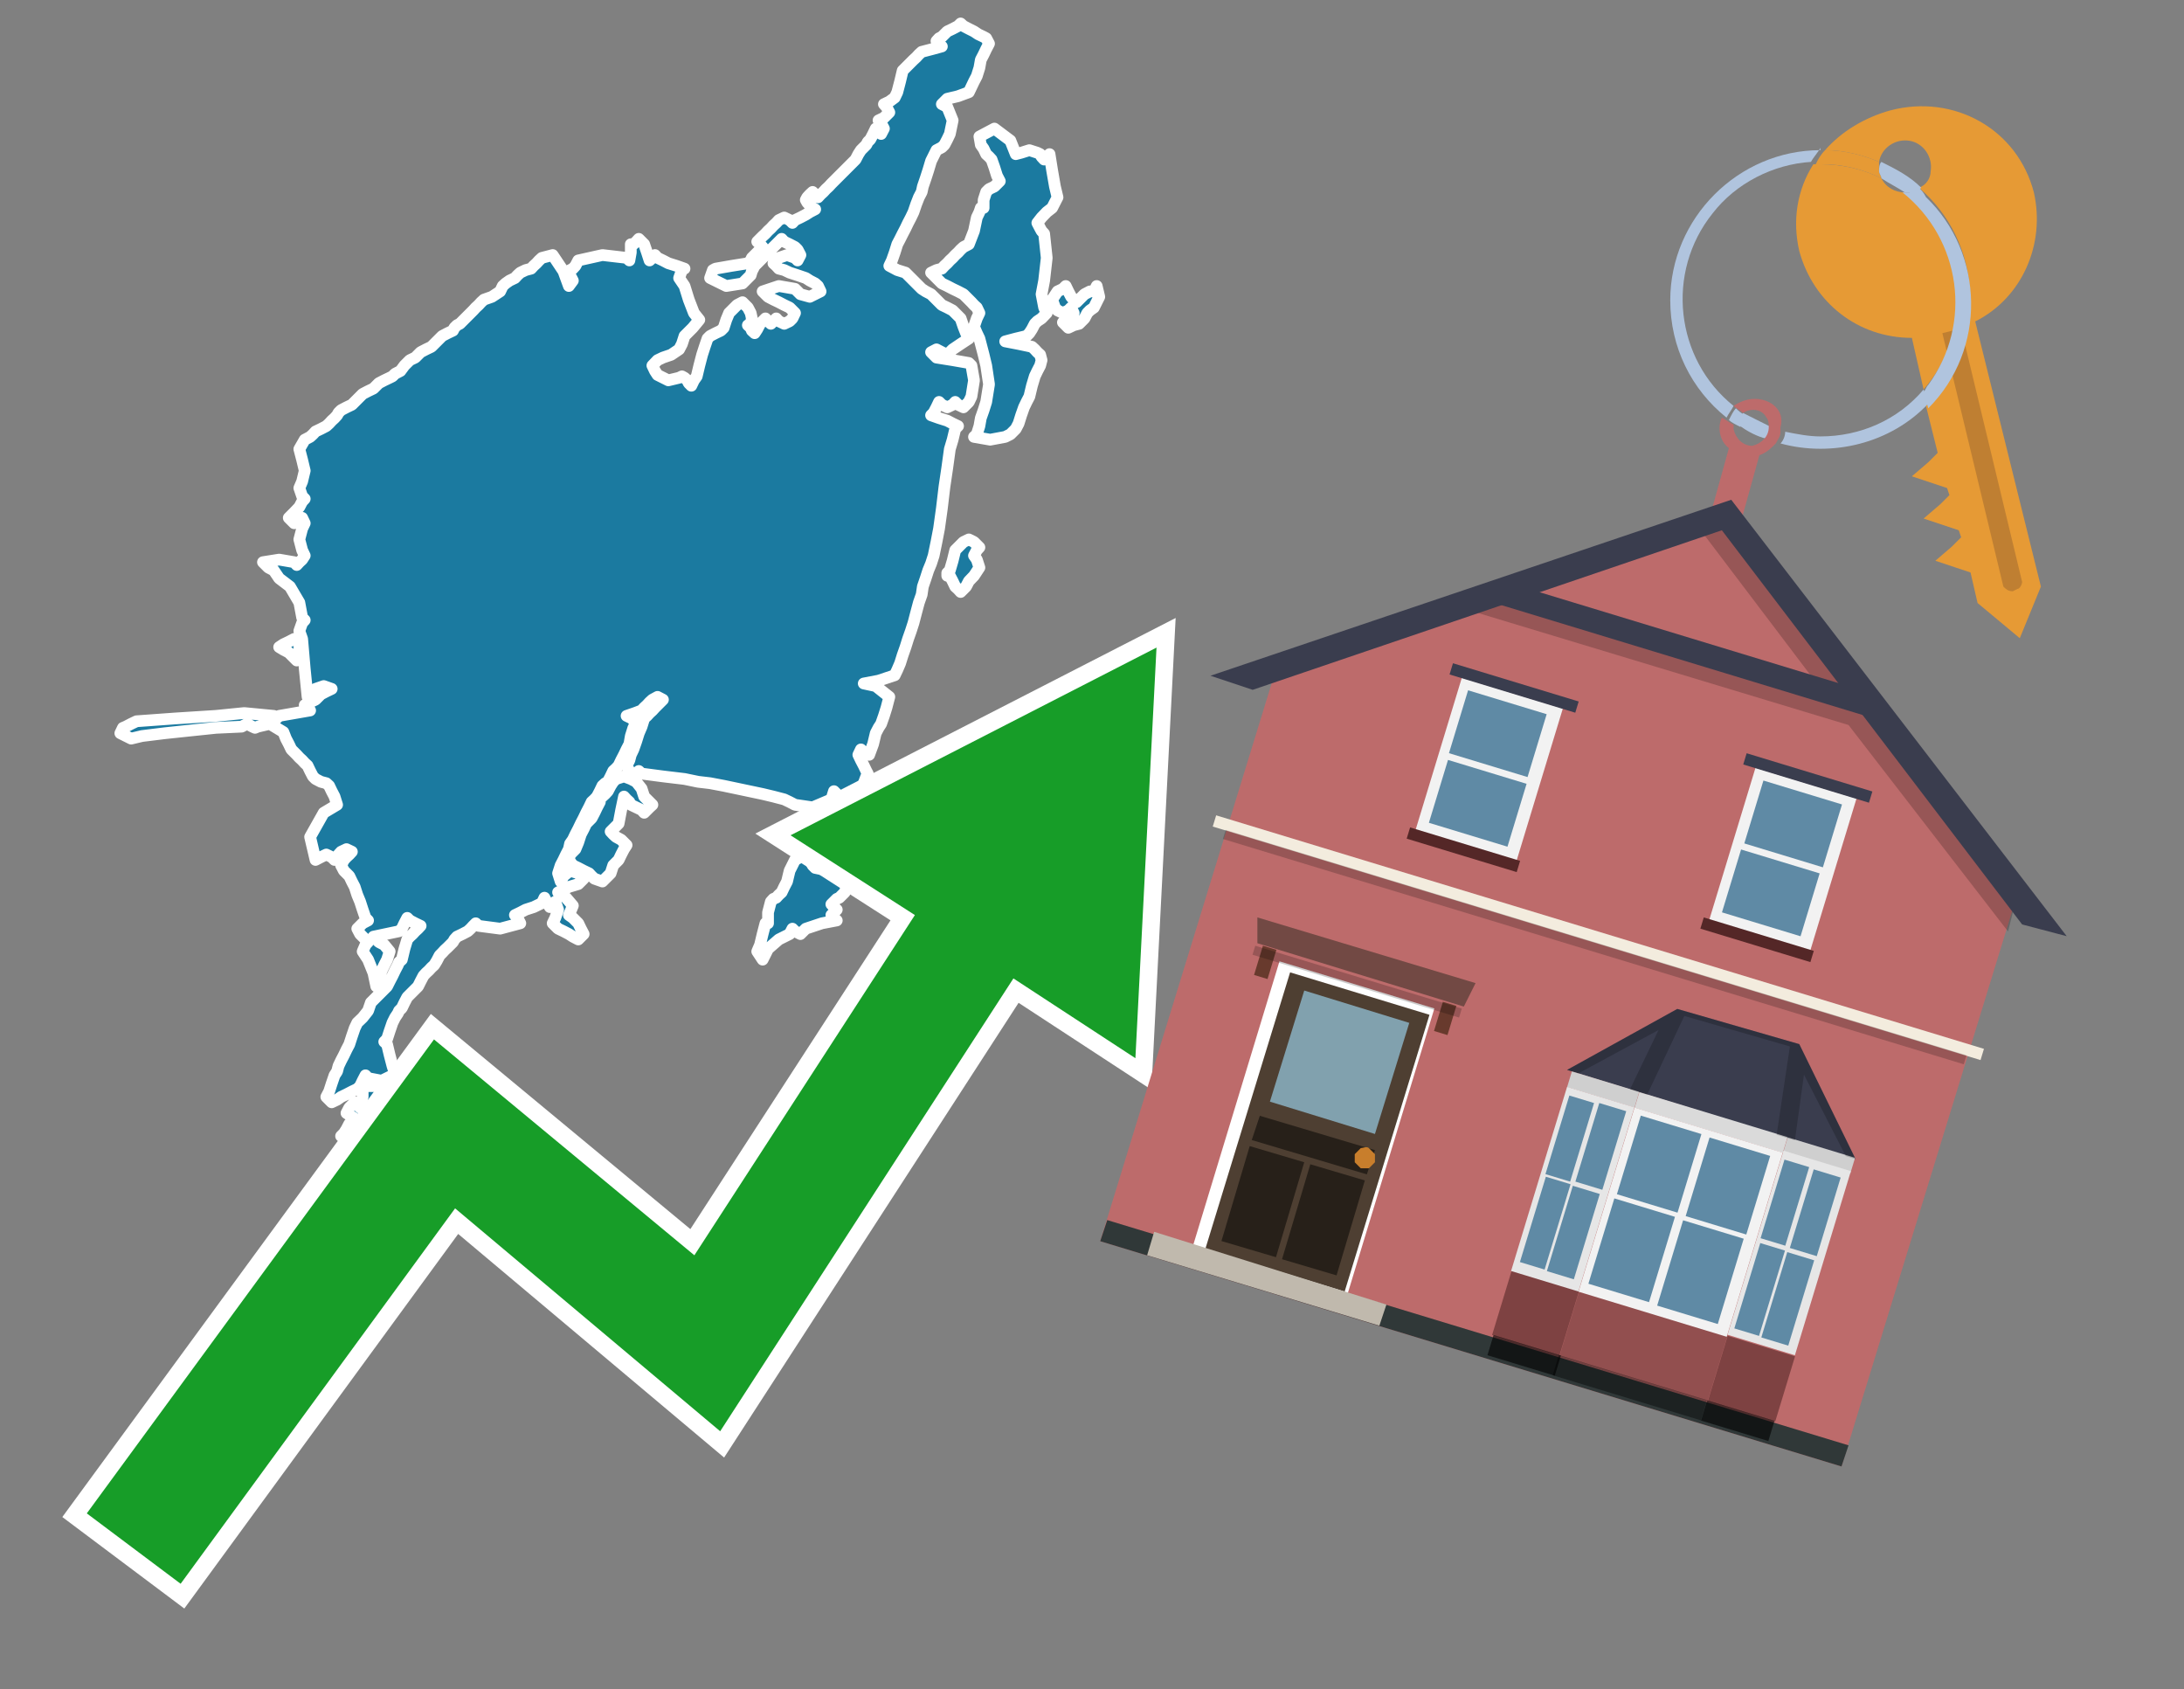 <?xml version="1.0" encoding="utf-8"?>
<!-- Generator: Adobe Illustrator 26.0.3, SVG Export Plug-In . SVG Version: 6.00 Build 0)  -->
<svg version="1.1" id="Text" xmlns="http://www.w3.org/2000/svg" xmlns:xlink="http://www.w3.org/1999/xlink" x="0px" y="0px"
	 width="93.1px" height="72px" viewBox="0 0 93.1 72" style="enable-background:new 0 0 93.1 72;" xml:space="preserve">
<rect x="0" y="0" width="93.1" height="72" fill="#808080" stroke="none"/>
<style type="text/css">
	.st0{fill:#1B7AA0;stroke:#FFFFFF;stroke-width:0.5;stroke-linejoin:round;}
	.st1{fill:none;stroke:#FFFFFF;stroke-width:1.5;stroke-miterlimit:10;}
	.st2{fill:#179D28;}
	.st3{fill:#E69A35;}
	.st4{fill:#B0C4DE;}
	.st5{fill:#BD6B6B;}
	.st6{fill:#BF7F32;}
	.st7{fill-rule:evenodd;clip-rule:evenodd;fill:#BD6B6B;}
	.st8{fill-rule:evenodd;clip-rule:evenodd;fill:#303838;}
	.st9{fill-rule:evenodd;clip-rule:evenodd;fill:#F3ECDE;}
	.st10{opacity:0.2;fill-rule:evenodd;clip-rule:evenodd;}
	.st11{fill-rule:evenodd;clip-rule:evenodd;fill:#3A3D4E;}
	.st12{fill:#724944;}
	.st13{fill-rule:evenodd;clip-rule:evenodd;fill:#FFFFFF;}
	.st14{fill:#4E3F32;}
	.st15{fill:#81A1AE;}
	.st16{fill:#272019;}
	.st17{fill:#C87E2C;}
	.st18{fill-rule:evenodd;clip-rule:evenodd;fill:#C0B9AD;}
	.st19{fill:#683A2D;}
	.st20{opacity:0.2;}
	.st21{opacity:0.6;fill-rule:evenodd;clip-rule:evenodd;fill:#542727;}
	.st22{opacity:0.4;fill-rule:evenodd;clip-rule:evenodd;fill:#542727;}
	.st23{opacity:0.6;fill-rule:evenodd;clip-rule:evenodd;}
	.st24{opacity:0.4;fill-rule:evenodd;clip-rule:evenodd;}
	.st25{fill-rule:evenodd;clip-rule:evenodd;fill:#CFCFCF;}
	.st26{fill-rule:evenodd;clip-rule:evenodd;fill:#DADADA;}
	.st27{fill-rule:evenodd;clip-rule:evenodd;fill:#E6E6E6;}
	.st28{fill-rule:evenodd;clip-rule:evenodd;fill:#F2F2F2;}
	.st29{fill-rule:evenodd;clip-rule:evenodd;fill:#5F8AA5;}
	.st30{opacity:0.2;clip-path:url(#SVGID_00000075153797737028568380000000229847302129778351_);}
	.st31{fill-rule:evenodd;clip-rule:evenodd;fill:#542727;}
</style>
<path class="st0" d="M38.14,43.19L38.6,43.08L38.83,42.96L39.06,43.25L39.17,43.59L39.29,43.71L39.34,43.82L39.46,43.94L39.57,44.05L39.69,44.17L39.92,44.28L40.15,44.97L40.03,45.66L39.92,46.29L39.8,46.98L39.69,47.21L39.23,47.44L38.83,47.33L38.25,47.21L37.68,47.1L37.16,46.98L36.59,47.21L36.47,47.44L36.36,47.67L36.13,47.9L35.9,47.79L35.67,47.67L35.44,47.21L35.55,46.75L35.67,46.06L35.78,45.43L35.9,44.86L36.01,44.28L36.13,43.94L36.24,43.59L36.36,43.48L36.47,43.37L36.59,43.25L37.05,43.19L37.45,43.08L37.56,42.96L37.68,43.08L37.68,43.19ZM32.74,38.89L32.86,38.43L32.97,38.31L33.09,38.26L33.2,38.14L33.32,38.03L33.43,37.8L33.55,37.57L33.66,37.11L33.89,36.65L34.12,36.53L34.0,36.42L33.89,35.9L34.0,35.33L34.12,35.1L34.41,34.87L34.75,34.98L35.1,35.1L35.44,35.21L35.55,35.33L35.67,35.21L35.9,35.1L36.13,35.21L36.01,35.33L35.9,35.44L36.47,35.56L36.99,35.67L37.56,35.79L38.14,35.9L38.25,35.96L38.37,36.3L38.25,36.65L38.14,36.76L37.56,36.88L36.99,36.76L36.47,36.65L35.9,36.53L35.21,36.42L34.52,36.65L34.64,36.88L34.75,36.99L35.33,37.11L35.9,37.22L36.01,37.34L36.13,37.68L36.01,38.03L35.9,38.14L35.78,38.26L35.67,38.31L35.55,38.43L35.44,38.54L35.55,38.66L35.67,38.77L35.55,38.89L35.44,39.0L35.55,39.12L35.67,39.23L35.04,39.35L34.35,39.58L34.12,39.81L33.89,39.69L33.78,39.58L33.66,39.81L33.2,40.04L32.74,40.44L32.51,40.9L32.28,40.55L32.4,40.27L32.51,39.81L32.63,39.35L32.74,39.35ZM40.38,24.42L40.49,24.31L40.61,23.9L40.72,23.45L40.84,23.33L40.95,23.22L41.07,23.1L41.3,22.99L41.52,23.1L41.64,23.22L41.75,23.33L41.64,23.45L41.52,23.68L41.64,23.85L41.75,24.19L41.52,24.54L41.3,24.77L41.18,25.0L41.07,25.11L40.95,25.23L40.84,25.11L40.72,25.0L40.61,24.77L40.49,24.54L40.38,24.54ZM41.93,8.52L42.04,8.18L42.16,8.06L42.39,7.95L42.62,7.72L42.5,7.49L42.39,7.14L42.27,6.8L42.16,6.68L42.04,6.57L41.93,6.34L41.81,6.17L41.75,5.82L42.39,5.48L43.07,5.99L43.3,6.57L43.53,6.51L43.88,6.4L44.22,6.51L44.34,6.57L44.4,6.68L44.51,6.8L44.62,6.68L44.74,6.57L44.85,7.26L44.97,7.95L45.08,8.41L44.85,8.86L44.62,9.04L44.4,9.27L44.22,9.5L44.34,9.73L44.4,9.84L44.51,9.96L44.62,10.99L44.51,11.96L44.4,12.54L44.51,13.11L44.62,13.34L44.4,13.57L44.22,13.69L44.11,13.8L43.99,14.03L43.88,14.2L43.76,14.32L43.3,14.43L42.85,14.55L43.42,14.66L43.99,14.78L44.11,14.89L44.22,15.01L44.34,15.12L44.4,15.35L44.34,15.58L44.22,15.81L44.11,16.04L43.99,16.44L43.88,16.9L43.76,17.13L43.65,17.36L43.53,17.7L43.42,18.05L43.3,18.28L43.07,18.51L42.85,18.62L42.21,18.74L41.52,18.62L41.64,18.51L41.75,18.16L41.81,17.82L41.93,17.48L42.04,17.13L42.16,16.38L42.04,15.58L41.93,15.12L41.81,14.66L41.75,14.43L41.64,14.2L41.52,13.92L41.64,13.57L41.75,13.34L41.64,13.11L41.52,13.0L41.41,12.88L41.3,12.77L41.18,12.65L41.07,12.54L40.84,12.42L40.61,12.31L40.38,12.19L40.15,12.08L40.03,11.96L39.92,11.85L39.8,11.73L39.69,11.62L39.92,11.51L40.15,11.45L40.26,11.33L40.38,11.22L40.49,11.1L40.61,10.99L40.72,10.87L40.84,10.76L40.95,10.64L41.07,10.53L41.3,10.41L41.52,9.84L41.64,9.27L41.75,9.04L41.81,8.86L41.93,8.86ZM46.69,12.31L46.75,12.19L46.86,12.65L46.63,13.11L46.46,13.23L46.35,13.34L46.23,13.57L46.0,13.8L45.77,13.86L45.54,13.97L45.31,13.74L45.54,13.57L45.77,13.34L45.66,13.11L45.54,13.23L45.31,13.34L45.08,13.23L44.97,13.11L44.85,12.77L45.08,12.42L45.31,12.31L45.43,12.19L45.54,12.42L45.66,12.65L45.77,12.77L45.89,12.88L46.0,12.77L46.12,12.65L46.23,12.54L46.46,12.42L46.69,12.42ZM16.84,50.37L16.5,50.6L16.15,50.48L15.69,50.37L15.23,50.66L15.12,51.0L15.0,50.77L14.89,50.6L14.77,50.48L14.66,50.37L14.54,50.14L14.89,49.91L15.23,50.02L15.35,50.14L15.46,50.02L16.27,49.91L17.01,50.02L16.96,50.14L16.84,50.14ZM16.27,46.29L17.01,47.1L17.13,47.9L17.24,48.36L17.36,48.76L17.47,49.11L17.24,49.45L17.01,49.22L16.44,48.99L15.92,49.34L15.58,49.68L15.23,49.34L15.35,48.99L15.46,48.76L15.0,48.53L14.54,48.42L14.66,48.3L14.77,48.13L14.89,47.9L15.0,48.01L15.23,48.13L15.46,47.9L15.12,47.67L14.77,47.44L14.89,47.21L15.0,47.1L15.12,46.98L15.23,47.1L15.35,47.21L15.46,46.75L15.46,46.29ZM12.76,27.69L12.65,28.15L12.54,28.04L12.42,27.92L12.31,27.81L12.08,27.69L11.9,27.58L12.08,27.46L12.31,27.35L12.54,27.23L12.76,27.23ZM25.68,33.95L25.8,33.84L25.91,33.72L26.03,33.49L26.14,33.32L26.26,33.2L26.6,33.09L26.89,33.2L27.12,33.32L27.35,33.61L27.46,33.95L27.58,34.07L27.69,34.18L27.81,34.3L27.69,34.41L27.58,34.52L27.46,34.64L27.35,34.52L27.12,34.41L26.89,34.3L26.83,34.18L26.71,34.07L26.6,33.95L26.48,34.52L26.37,35.1L26.26,35.21L26.14,35.33L26.03,35.44L26.14,35.56L26.26,35.67L26.48,35.79L26.71,36.02L26.6,36.19L26.48,36.42L26.37,36.65L26.26,36.76L26.14,36.88L26.03,37.22L25.68,37.57L25.34,37.45L25.22,37.34L25.11,37.22L24.88,37.11L24.65,36.99L24.42,36.88L24.25,36.65L24.3,36.42L24.42,36.3L24.53,36.19L24.65,35.9L24.76,35.56L24.88,35.33L24.99,35.1L25.11,34.98L25.22,34.87L25.34,34.64L25.45,34.41L25.57,34.18L25.57,33.95ZM27.0,10.41L27.12,10.3L27.23,10.18L27.35,10.3L27.46,10.41L27.58,10.76L27.69,11.1L27.81,10.99L27.92,10.87L28.03,10.99L28.26,11.1L28.49,11.22L28.84,11.33L29.18,11.45L29.07,11.51L28.95,11.85L29.18,12.19L29.36,12.77L29.58,13.34L29.81,13.63L29.53,13.97L29.18,14.32L29.07,14.66L28.95,14.89L28.61,15.12L28.26,15.24L28.03,15.35L27.81,15.58L27.92,15.81L28.03,15.98L28.49,16.21L28.95,16.1L29.07,16.04L29.18,16.1L29.3,16.21L29.36,16.33L29.47,16.44L29.58,16.21L29.7,16.04L29.81,15.58L29.93,15.12L30.04,14.78L30.16,14.43L30.27,14.32L30.5,14.2L30.73,14.09L30.85,13.97L30.96,13.63L31.08,13.34L31.19,13.23L31.31,13.11L31.42,13.0L31.65,12.88L31.88,13.11L32.0,13.34L32.05,13.57L32.0,13.8L31.88,13.86L32.0,13.97L32.05,14.09L32.17,14.2L32.28,14.03L32.4,13.8L32.51,13.69L32.63,13.57L32.74,13.69L32.86,13.8L32.97,13.69L33.09,13.57L33.2,13.69L33.43,13.8L33.66,13.69L33.78,13.57L33.89,13.34L33.66,13.11L33.43,13.0L33.2,12.88L32.97,12.77L32.74,12.65L32.51,12.42L33.2,12.19L33.89,12.31L34.0,12.42L34.12,12.54L34.52,12.65L34.98,12.42L34.87,12.19L34.75,12.08L34.52,11.96L34.35,11.85L34.0,11.73L33.66,11.62L33.43,11.51L33.2,11.45L33.09,11.33L32.97,11.22L33.09,11.1L33.2,10.99L33.55,10.87L33.89,10.99L34.0,11.1L34.12,10.87L34.0,10.64L33.89,10.53L33.66,10.41L33.43,10.3L33.32,10.18L33.2,10.3L33.09,10.41L32.97,10.53L32.86,10.64L32.74,10.76L32.63,10.87L32.51,10.99L32.4,11.1L32.28,11.22L32.17,11.33L32.05,11.56L32.0,11.73L31.88,11.85L31.77,11.96L31.65,12.08L30.96,12.19L30.27,11.85L30.39,11.51L30.5,11.45L31.19,11.33L31.88,11.22L32.0,11.1L32.05,10.99L32.17,10.87L32.28,10.76L32.4,10.64L32.51,10.53L32.4,10.41L32.28,10.3L32.4,10.18L32.51,10.07L32.63,9.96L32.74,9.84L32.86,9.73L32.97,9.61L33.09,9.5L33.2,9.38L33.43,9.27L33.66,9.38L33.78,9.5L33.89,9.38L34.12,9.27L34.35,9.15L34.52,9.04L34.75,8.92L34.64,8.86L34.52,8.75L34.41,8.63L34.35,8.52L34.41,8.41L34.52,8.29L34.64,8.18L34.75,8.29L34.87,8.41L34.98,8.29L35.1,8.18L35.21,8.06L35.33,7.95L35.44,7.83L35.55,7.72L35.67,7.6L35.78,7.49L35.9,7.37L36.01,7.26L36.13,7.14L36.24,7.03L36.36,6.91L36.47,6.8L36.59,6.57L36.7,6.4L36.82,6.28L36.93,6.17L36.99,6.05L37.1,5.94L37.22,5.71L37.33,5.48L37.45,5.59L37.56,5.71L37.68,5.48L37.56,5.25L37.45,5.13L37.68,5.02L37.91,4.79L37.79,4.56L37.68,4.44L37.91,4.33L38.14,4.16L38.25,3.93L38.37,3.47L38.48,3.01L38.6,2.89L38.71,2.78L38.83,2.66L38.94,2.55L39.06,2.44L39.17,2.32L39.29,2.21L39.75,2.09L40.15,1.98L40.03,1.86L39.92,1.75L40.03,1.63L40.15,1.57L40.26,1.46L40.38,1.34L40.61,1.23L40.84,1.11L40.95,1.0L41.07,1.11L41.3,1.23L41.52,1.34L41.7,1.46L41.93,1.57L42.04,1.63L42.16,1.86L42.04,2.09L41.93,2.32L41.81,2.55L41.75,2.89L41.64,3.24L41.52,3.47L41.41,3.7L41.3,3.93L40.84,4.1L40.38,4.21L40.26,4.33L40.15,4.44L40.38,4.56L40.61,5.13L40.49,5.71L40.38,5.94L40.26,6.17L40.15,6.28L39.92,6.4L39.69,6.86L39.57,7.26L39.46,7.6L39.34,7.95L39.29,8.18L39.17,8.41L39.06,8.69L38.94,9.04L38.83,9.27L38.71,9.5L38.6,9.73L38.48,9.96L38.37,10.18L38.25,10.41L38.14,10.76L38.02,11.1L37.91,11.33L38.25,11.51L38.6,11.62L38.71,11.73L38.83,11.85L38.94,11.96L39.06,12.08L39.17,12.19L39.29,12.31L39.46,12.42L39.69,12.54L39.8,12.65L39.92,12.77L40.03,12.88L40.15,13.0L40.38,13.11L40.61,13.23L40.72,13.34L40.84,13.46L40.95,13.57L41.07,13.92L41.18,14.2L41.3,14.43L40.95,14.66L40.61,14.89L40.38,15.12L40.15,15.01L39.92,14.89L39.69,15.01L39.8,15.12L39.92,15.24L40.61,15.35L41.3,15.47L41.41,15.58L41.52,16.21L41.41,16.9L41.3,17.13L41.07,17.36L40.84,17.25L40.72,17.13L40.61,17.25L40.38,17.36L40.15,17.25L40.03,17.13L39.92,17.36L39.8,17.59L39.69,17.7L40.03,17.82L40.38,17.93L40.61,18.05L40.84,18.16L40.72,18.28L40.61,18.74L40.49,19.14L40.38,19.94L40.26,20.75L40.15,21.67L40.03,22.53L39.92,23.1L39.8,23.68L39.69,24.02L39.57,24.31L39.46,24.65L39.34,25.0L39.29,25.34L39.17,25.68L39.06,26.09L38.94,26.55L38.83,26.89L38.71,27.23L38.6,27.58L38.48,27.92L38.37,28.27L38.25,28.55L38.14,28.78L37.45,29.01L36.82,29.13L37.33,29.24L37.91,29.7L37.79,30.16L37.68,30.51L37.56,30.85L37.45,31.02L37.33,31.25L37.22,31.71L37.05,32.17L36.82,32.06L36.7,31.94L36.59,32.17L36.7,32.4L36.82,32.63L36.93,32.86L36.99,32.97L36.93,33.09L36.82,33.38L36.7,33.72L36.59,33.84L36.47,33.95L36.36,34.07L36.13,34.18L35.9,34.07L35.78,33.95L35.67,33.84L35.55,33.72L35.44,34.07L34.64,34.41L33.89,34.3L33.66,34.18L33.43,34.07L32.97,33.95L32.51,33.84L31.94,33.72L31.42,33.61L30.85,33.49L30.27,33.38L29.76,33.32L29.18,33.2L28.26,33.09L27.35,32.97L27.23,32.86L27.12,32.97L27.0,33.09L26.89,32.97L26.83,32.86L26.71,32.63L26.83,32.4L26.89,32.17L27.0,31.94L27.12,31.6L27.23,31.25L27.35,30.97L27.46,30.62L27.58,30.51L27.69,30.39L27.81,30.28L27.92,30.16L28.03,30.05L28.15,29.93L28.26,29.82L28.03,29.7L27.81,29.82L27.69,29.93L27.58,30.05L27.46,30.16L27.35,30.28L27.06,30.39L26.71,30.51L26.94,30.62L27.12,30.85L27.0,31.02L26.89,31.37L26.83,31.71L26.71,31.94L26.6,32.17L26.48,32.4L26.37,32.63L26.26,32.75L26.14,32.86L26.03,33.09L25.91,33.32L25.8,33.38L25.68,33.49L25.57,33.72L25.45,33.95L25.34,34.07L25.22,34.18L25.11,34.41L24.99,34.64L24.88,34.87L24.76,35.1L24.65,35.33L24.53,35.56L24.42,35.79L24.3,35.96L24.25,36.19L24.13,36.42L24.02,36.65L23.9,36.88L23.79,37.22L23.9,37.57L24.02,37.34L24.3,37.11L24.65,37.22L24.76,37.34L24.88,37.45L24.76,37.57L24.65,37.68L24.25,37.8L23.79,38.03L24.13,38.26L24.42,38.6L24.3,38.89L24.25,39.0L24.42,39.12L24.65,39.35L24.76,39.58L24.88,39.81L24.65,40.04L24.42,39.92L24.25,39.81L24.02,39.69L23.79,39.58L23.56,39.35L23.67,39.12L23.79,38.77L23.67,38.43L23.56,38.54L23.44,38.66L23.33,38.49L23.21,38.26L23.1,38.49L22.75,38.66L22.41,38.77L22.18,38.89L21.95,39.0L22.06,39.12L22.18,39.35L21.32,39.58L20.4,39.46L20.28,39.35L20.17,39.46L20.06,39.58L19.94,39.69L19.71,39.81L19.48,39.92L19.37,40.04L19.31,40.15L19.19,40.27L19.08,40.38L18.96,40.49L18.85,40.61L18.74,40.72L18.62,40.95L18.51,41.13L18.39,41.24L18.28,41.36L18.16,41.47L18.05,41.59L17.93,41.82L17.82,42.04L17.7,42.16L17.59,42.27L17.47,42.39L17.36,42.5L17.24,42.73L17.13,42.96L17.01,43.08L16.96,43.19L16.84,43.37L16.73,43.59L16.61,43.94L16.5,44.28L16.38,44.4L16.5,44.51L16.61,44.97L16.73,45.43L16.84,45.78L16.27,46.06L15.69,45.95L15.58,45.83L15.46,46.06L15.35,46.29L15.23,46.41L15.0,46.52L14.77,46.64L14.54,46.75L14.37,46.87L14.14,46.98L13.91,46.75L14.03,46.52L14.14,46.18L14.26,45.83L14.37,45.66L14.43,45.43L14.54,45.2L14.66,44.97L14.77,44.74L14.89,44.51L15.0,44.17L15.12,43.82L15.23,43.59L15.46,43.37L15.69,43.08L15.81,42.73L15.92,42.62L16.04,42.5L16.15,42.39L16.27,42.27L16.38,42.16L16.5,42.04L16.61,41.82L16.73,41.59L16.84,41.36L16.96,41.13L17.01,41.01L17.13,40.9L17.24,40.44L17.36,40.04L17.47,39.92L17.59,39.81L17.7,39.69L17.82,39.58L17.93,39.46L17.7,39.35L17.47,39.23L17.36,39.12L17.24,39.35L17.13,39.58L17.01,39.69L16.44,39.81L15.92,39.92L16.04,40.04L16.15,40.15L16.38,40.27L16.61,40.55L16.5,40.9L16.38,41.13L16.27,41.36L16.15,41.7L16.04,42.04L15.92,41.47L15.69,40.9L15.46,40.55L15.58,40.27L15.69,40.15L15.58,40.04L15.46,39.92L15.35,39.81L15.23,39.58L15.46,39.35L15.69,39.23L15.58,39.12L15.46,38.77L15.35,38.43L15.23,38.14L15.12,37.8L15.0,37.57L14.89,37.34L14.77,37.22L14.66,37.11L14.54,36.88L14.66,36.65L14.77,36.53L14.89,36.42L15.0,36.3L14.77,36.19L14.54,36.3L14.43,36.42L14.37,36.53L14.26,36.65L14.14,36.53L13.91,36.42L13.68,36.53L13.45,36.65L13.22,35.67L13.8,34.64L14.37,34.3L14.26,33.95L14.14,33.72L14.03,33.49L13.91,33.38L13.68,33.32L13.45,33.2L13.34,33.09L13.22,32.86L13.11,32.63L12.99,32.52L12.88,32.4L12.76,32.29L12.65,32.17L12.54,32.06L12.42,31.94L12.31,31.71L12.19,31.48L12.08,31.2L11.5,30.85L10.99,30.97L10.87,31.02L10.76,30.97L10.53,30.85L10.3,30.97L9.21,31.02L8.06,31.14L7.02,31.25L6.05,31.37L5.59,31.48L5.13,31.25L5.24,31.02L5.36,30.97L5.59,30.85L5.82,30.74L7.48,30.62L9.21,30.51L10.41,30.39L11.67,30.51L11.79,30.62L11.9,30.51L12.59,30.39L13.22,30.28L13.11,30.16L12.99,30.05L13.22,29.93L13.45,29.82L13.57,29.7L13.68,29.59L13.91,29.47L14.14,29.36L13.8,29.24L13.45,29.36L13.34,29.47L13.22,29.59L13.11,29.7L12.99,28.5L12.88,27.23L12.76,26.89L12.88,26.55L12.99,26.43L12.88,26.32L12.76,25.68L12.36,25.0L11.9,24.65L11.67,24.31L11.44,24.19L11.33,24.08L11.21,23.96L11.9,23.85L12.54,23.96L12.65,24.08L12.76,23.96L12.88,23.85L12.99,23.68L12.88,23.45L12.76,22.99L12.88,22.53L12.99,22.3L12.88,22.07L12.76,22.18L12.54,22.3L12.31,22.07L12.54,21.84L12.76,21.61L12.88,21.38L12.99,21.26L12.88,21.15L12.76,20.8L12.88,20.52L12.99,20.06L12.88,19.6L12.76,19.14L12.99,18.74L13.22,18.62L13.34,18.51L13.45,18.39L13.68,18.28L13.91,18.16L14.03,18.05L14.14,17.93L14.26,17.82L14.37,17.7L14.43,17.59L14.54,17.48L14.77,17.36L15.0,17.25L15.12,17.13L15.23,17.02L15.35,16.9L15.46,16.79L15.69,16.67L15.92,16.56L16.04,16.44L16.15,16.33L16.38,16.21L16.61,16.1L16.73,16.04L16.84,15.93L17.07,15.81L17.24,15.58L17.47,15.35L17.7,15.24L17.82,15.12L17.93,15.01L18.16,14.89L18.39,14.78L18.51,14.66L18.62,14.55L18.74,14.43L18.85,14.32L19.08,14.2L19.31,14.09L19.37,13.97L19.48,13.86L19.6,13.8L19.71,13.69L19.83,13.57L19.94,13.46L20.06,13.34L20.17,13.23L20.28,13.11L20.4,13.0L20.51,12.88L20.63,12.77L20.97,12.65L21.32,12.42L21.43,12.19L21.55,12.08L21.72,11.96L21.95,11.85L22.06,11.73L22.18,11.62L22.41,11.51L22.64,11.45L22.75,11.33L22.87,11.22L22.98,11.1L23.1,10.99L23.56,10.87L24.02,11.56L24.25,12.19L24.42,11.96L24.3,11.73L24.25,11.62L24.3,11.51L24.42,11.45L24.53,11.33L24.65,11.1L25.68,10.87L26.71,10.99L26.83,11.1L26.89,10.76L26.89,10.41Z"/>
<polygon class="st1" points="49.3,27.6 33.7,35.6 39,39 29.6,53.5 18.5,44.3 3.7,64.5 7.7,67.5 19.4,51.5 30.7,61 43.2,41.7 
	48.4,45.1 "/>
<polygon class="st2" points="49.3,27.6 33.7,35.6 39,39 29.6,53.5 18.5,44.3 3.7,64.5 7.7,67.5 19.4,51.5 30.7,61 43.2,41.7 
	48.4,45.1 "/>
<path class="st3" d="M80.2,7.6c0-0.1-0.1-0.2-0.1-0.3c0-0.1,0-0.3,0-0.4c-0.7-0.3-1.5-0.5-2.3-0.5c-0.2,0.2-0.3,0.4-0.4,0.6
	c0.1,0,0.2,0,0.3,0C78.5,7,79.4,7.2,80.2,7.6z"/>
<path class="st4" d="M77.6,6.4c-3.5,0-6.4,2.9-6.4,6.4c0,2,0.9,3.8,2.4,5c0.1-0.2,0.2-0.3,0.3-0.5c-2.5-2-2.9-5.7-0.9-8.2
	c1-1.3,2.6-2.1,4.2-2.2c0.1-0.2,0.3-0.4,0.4-0.6V6.4z"/>
<path class="st3" d="M84.2,13.7c2-1,3-3.3,2.5-5.5C86,5.5,83.3,4,80.6,4.7c-1.1,0.3-2.1,0.9-2.8,1.7c0.8,0,1.6,0.2,2.3,0.5
	c0.1-0.6,0.7-1,1.3-0.9c0.6,0.1,1,0.7,0.9,1.3c0,0.3-0.2,0.6-0.5,0.7c2.7,2.3,2.9,6.4,0.6,9c-0.1,0.1-0.2,0.2-0.3,0.3l0.5,2
	l-0.4,0.4l-0.7,0.6l0.9,0.3l0.6,0.2l0.1,0.3l-0.4,0.4L82,22.1l0.9,0.3l0.6,0.2l0.1,0.3l-0.4,0.4l-0.7,0.6l0.9,0.3l0.6,0.2l0.3,1.3
	l1.8,1.5L87,25L84.2,13.7z"/>
<path class="st3" d="M81.2,8.2c-0.4,0-0.8-0.2-1-0.6C79.4,7.2,78.5,7,77.6,7c-0.1,0-0.2,0-0.3,0c-0.7,1.1-0.9,2.4-0.6,3.7
	c0.6,2.2,2.5,3.7,4.8,3.7l0.5,2.2c2.1-2.4,1.9-6.1-0.6-8.2C81.3,8.3,81.2,8.3,81.2,8.2z"/>
<path class="st4" d="M74.1,18.1c0.4,0.3,0.8,0.5,1.2,0.6c0.1-0.1,0.2-0.3,0.2-0.5l0,0c-0.4-0.2-0.8-0.4-1.2-0.6
	C74.2,17.8,74.1,17.9,74.1,18.1z"/>
<path class="st4" d="M74.4,17.7c-0.2-0.1-0.3-0.2-0.4-0.3c-0.1,0.1-0.2,0.3-0.3,0.5c0.1,0.1,0.3,0.2,0.5,0.3
	C74.1,17.9,74.2,17.8,74.4,17.7z"/>
<path class="st5" d="M74.8,17c-0.3,0-0.6,0.1-0.9,0.3c0.1,0.1,0.3,0.2,0.4,0.3c0.3-0.2,0.8-0.2,1,0.2c0.1,0.1,0.1,0.3,0.1,0.4l0,0
	c0,0.4-0.3,0.7-0.7,0.8c-0.4,0-0.7-0.3-0.8-0.7c0,0,0,0,0-0.1v-0.1c-0.2-0.1-0.3-0.2-0.5-0.3c-0.2,0.4-0.1,1,0.3,1.3l-1,3.6L74,23
	l1-3.6c0.3-0.1,0.5-0.3,0.7-0.5c0.1-0.2,0.2-0.3,0.2-0.5c0-0.1,0-0.1,0-0.2C76.1,17.5,75.5,17,74.8,17z"/>
<path class="st6" d="M86,25.1l-0.2,0.1c-0.2,0-0.3-0.1-0.4-0.2l0,0l-2.6-10.8l0.8-0.2l2.6,10.8C86.2,24.9,86.1,25.1,86,25.1L86,25.1
	z"/>
<path class="st4" d="M80.1,7.3c0,0.1,0.1,0.2,0.1,0.3c0.3,0.2,0.7,0.4,1,0.6c0.1,0,0.2,0,0.3,0c0.1,0,0.3-0.1,0.4-0.2
	c-0.5-0.5-1.1-0.8-1.7-1.1C80.1,7,80.1,7.2,80.1,7.3z"/>
<path class="st4" d="M77.6,18.6c-0.5,0-1-0.1-1.5-0.2c0,0.2-0.1,0.4-0.2,0.5c2.2,0.6,4.7,0,6.3-1.7L82,16.6
	C80.9,17.9,79.3,18.6,77.6,18.6z"/>
<path class="st4" d="M81.8,8c-0.1,0.1-0.2,0.1-0.4,0.2c-0.1,0-0.2,0-0.3,0c2.5,2,3,5.6,1.1,8.2c-0.1,0.1-0.1,0.2-0.2,0.3l0.2,0.7
	c2.5-2.5,2.4-6.6-0.1-9C82,8.2,81.9,8.1,81.8,8L81.8,8z"/>
<g>
	<polygon class="st7" points="86,38.1 73.6,22.1 54.4,28.5 46.9,52.9 78.5,62.5 	"/>
	<polygon class="st8" points="78.5,62.5 78.8,61.6 47.2,52 46.9,52.9 78.5,62.5 	"/>
	
		<rect x="51" y="39.7" transform="matrix(-0.957 -0.291 0.291 -0.957 121.681 98.014)" class="st9" width="34.2" height="0.5"/>
	
		<rect x="51.5" y="40.2" transform="matrix(-0.957 -0.291 0.291 -0.957 121.299 98.817)" class="st10" width="33" height="0.4"/>
	<path class="st10" d="M86.1,37.7l-4.1-5.4l0,0l0,0l-8.1-10.6l-1.4,0.9l5,6.6c-4.8-1.5-13.6-4.2-13.8-4.2l-2.1,0.7l17.2,5.2l6.8,8.8
		L86.1,37.7z"/>
	
		<rect x="63.4" y="27.2" transform="matrix(0.957 0.291 -0.291 0.957 11.183 -19.753)" class="st11" width="16.9" height="1"/>
	<polygon class="st11" points="88.1,39.9 73.8,21.3 51.6,28.8 53.4,29.4 73.4,22.6 86.2,39.4 	"/>
	<g>
		<polygon class="st12" points="53.6,39.1 62.9,41.9 62.4,42.9 53.6,40.2 		"/>
		
			<rect x="52.5" y="41.7" transform="matrix(-0.957 -0.291 0.291 -0.957 95.557 110.317)" class="st13" width="6.9" height="12.7"/>
		<g transform="matrix( 0.861, 0, 0, 0.861, 2148,666.7) ">
			<g>
				<g id="Symbol_9_0_Layer2_0_MEMBER_8_MEMBER_12_MEMBER_0_FILL_00000000221050500652020650000016968551942043764377_">
					<path class="st14" d="M-2424-724.1l-6.9-2.1l-4.2,13.7l6.9,2.1L-2424-724.1z"/>
				</g>
			</g>
		</g>
		<g transform="matrix( 0.861, 0, 0, 0.861, 2148,666.7) ">
			<g>
				<g id="Symbol_9_0_Layer2_0_MEMBER_8_MEMBER_12_MEMBER_1_MEMBER_1_FILL_00000024715425263566513780000008352326449265998742_">
					<path class="st15" d="M-2430.2-725.3l-1.7,5.5l5.2,1.6l1.7-5.5L-2430.2-725.3z"/>
				</g>
			</g>
		</g>
		<g transform="matrix( 0.861, 0, 0, 0.861, 2148,666.7) ">
			<g>
				<g id="Symbol_9_0_Layer2_0_MEMBER_8_MEMBER_12_MEMBER_2_MEMBER_0_FILL_00000078767653199722890290000000328629160693940155_">
					<path class="st16" d="M-2431.6-712.1l1.4-4.7l-2.7-0.8l-1.4,4.7L-2431.6-712.1z"/>
				</g>
			</g>
		</g>
		<g transform="matrix( 0.861, 0, 0, 0.861, 2148,666.7) ">
			<g>
				<g id="Symbol_9_0_Layer2_0_MEMBER_8_MEMBER_12_MEMBER_2_MEMBER_1_FILL_00000065041012839955175980000008634302413428399805_">
					<path class="st16" d="M-2428.6-711.2l1.4-4.7l-2.7-0.8l-1.4,4.7L-2428.6-711.2z"/>
				</g>
			</g>
		</g>
		<g transform="matrix( 0.861, 0, 0, 0.861, 2148,666.7) ">
			<g>
				<g id="Symbol_9_0_Layer2_0_MEMBER_8_MEMBER_12_MEMBER_2_MEMBER_1_FILL_00000163044142682498288790000014509690284825881985_">
					<path class="st16" d="M-2427.1-716.2l0.4-1.2l-5.7-1.7l-0.4,1.2L-2427.1-716.2z"/>
				</g>
			</g>
		</g>
		<g transform="matrix( 0.861, 0, 0, 0.861, 2148,666.7) ">
			<g>
				<g id="Symbol_9_0_Layer2_0_MEMBER_8_MEMBER_13_FILL_00000045612611013196237270000007907534605287444383_">
					<path class="st17" d="M-2426.7-716.8c0-0.1,0-0.3,0-0.4c-0.1-0.1-0.2-0.2-0.3-0.3s-0.3,0-0.4,0c-0.1,0.1-0.2,0.2-0.3,0.3
						c0,0.2,0,0.3,0,0.4c0.1,0.1,0.2,0.2,0.3,0.3c0.2,0,0.3,0,0.4,0C-2426.9-716.6-2426.8-716.7-2426.7-716.8z"/>
				</g>
			</g>
		</g>
		<polygon class="st18" points="48.9,53.5 49.2,52.5 59.1,55.6 58.8,56.5 48.9,53.5 		"/>
		
			<rect x="61.3" y="42.7" transform="matrix(-0.957 -0.291 0.291 -0.957 107.942 102.817)" class="st19" width="0.6" height="1.3"/>
		
			<rect x="53.6" y="40.4" transform="matrix(-0.957 -0.291 0.291 -0.957 93.571 95.987)" class="st19" width="0.6" height="1.3"/>
		
			<rect x="53.3" y="41.5" transform="matrix(-0.957 -0.291 0.291 -0.957 101.129 98.594)" class="st20" width="9.2" height="0.4"/>
	</g>
	<g>
		<polygon class="st11" points="79.1,49.4 66.8,45.6 71.5,43 76.7,44.5 		"/>
		
			<rect x="63.9" y="54.5" transform="matrix(0.957 0.291 -0.291 0.957 19.157 -16.63)" class="st21" width="3" height="2.9"/>
		
			<rect x="73.1" y="57.3" transform="matrix(0.957 0.291 -0.291 0.957 20.366 -19.175)" class="st21" width="3" height="2.9"/>
		
			<rect x="66.7" y="55.9" transform="matrix(0.957 0.291 -0.291 0.957 19.762 -17.902)" class="st22" width="6.6" height="2.9"/>
		
			<rect x="63.4" y="57.3" transform="matrix(0.957 0.291 -0.291 0.957 19.669 -16.387)" class="st23" width="3" height="0.9"/>
		
			<rect x="72.5" y="60.1" transform="matrix(0.957 0.291 -0.291 0.957 20.879 -18.931)" class="st23" width="3" height="0.9"/>
		
			<rect x="66.1" y="58.7" transform="matrix(0.957 0.291 -0.291 0.957 20.274 -17.659)" class="st24" width="6.6" height="0.9"/>
		
			<rect x="66.8" y="46.1" transform="matrix(0.957 0.291 -0.291 0.957 16.495 -17.895)" class="st25" width="3" height="0.7"/>
		<rect x="76" y="48.9" transform="matrix(0.957 0.291 -0.291 0.957 17.705 -20.44)" class="st25" width="3" height="0.7"/>
		<rect x="69.6" y="47.5" transform="matrix(0.957 0.291 -0.291 0.957 17.1 -19.168)" class="st26" width="6.6" height="0.7"/>
		
			<rect x="65.5" y="46.6" transform="matrix(0.957 0.291 -0.291 0.957 17.678 -17.334)" class="st27" width="3" height="8.2"/>
		<rect x="74.7" y="49.3" transform="matrix(0.957 0.291 -0.291 0.957 18.887 -19.878)" class="st27" width="3" height="8.2"/>
		
			<rect x="68.3" y="48" transform="matrix(0.957 0.291 -0.291 0.957 18.282 -18.606)" class="st28" width="6.6" height="8.2"/>
		<g>
			<rect x="69" y="48.4" transform="matrix(0.291 -0.957 0.957 0.291 2.528 102.846)" class="st29" width="3.5" height="2.7"/>
			
				<rect x="71.9" y="49.3" transform="matrix(0.291 -0.957 0.957 0.291 3.754 106.292)" class="st29" width="3.5" height="2.7"/>
			
				<rect x="67.7" y="52" transform="matrix(0.291 -0.957 0.957 0.291 -1.754 104.369)" class="st29" width="3.8" height="2.7"/>
			
				<rect x="70.6" y="52.9" transform="matrix(0.291 -0.957 0.957 0.291 -0.528 107.815)" class="st29" width="3.8" height="2.7"/>
		</g>
		<g>
			<rect x="65.2" y="48" transform="matrix(0.291 -0.957 0.957 0.291 0.971 98.469)" class="st29" width="3.5" height="1.1"/>
			
				<rect x="66.5" y="48.4" transform="matrix(0.291 -0.957 0.957 0.291 1.486 99.916)" class="st29" width="3.5" height="1.2"/>
			
				<rect x="64" y="51.7" transform="matrix(0.291 -0.957 0.957 0.291 -3.31 99.992)" class="st29" width="3.8" height="1.1"/>
			
				<rect x="65.2" y="52" transform="matrix(0.291 -0.957 0.957 0.291 -2.796 101.439)" class="st29" width="3.8" height="1.2"/>
		</g>
		<g>
			
				<rect x="74.4" y="50.8" transform="matrix(0.291 -0.957 0.957 0.291 4.785 109.19)" class="st29" width="3.5" height="1.1"/>
			
				<rect x="75.6" y="51.2" transform="matrix(0.291 -0.957 0.957 0.291 5.299 110.638)" class="st29" width="3.5" height="1.2"/>
			
				<rect x="73.1" y="54.5" transform="matrix(0.291 -0.957 0.957 0.291 0.503 110.713)" class="st29" width="3.8" height="1.1"/>
			
				<rect x="74.3" y="54.8" transform="matrix(0.291 -0.957 0.957 0.291 1.017 112.16)" class="st29" width="3.8" height="1.2"/>
		</g>
		<g>
			<defs>
				<polygon id="SVGID_1_" points="79.1,49.4 66.8,45.6 71.5,43 76.7,44.5 				"/>
			</defs>
			<clipPath id="SVGID_00000104691782124360056840000001658481663947911575_">
				<use xlink:href="#SVGID_1_"  style="overflow:visible;"/>
			</clipPath>
			<polygon style="opacity:0.2;clip-path:url(#SVGID_00000104691782124360056840000001658481663947911575_);" points="79.5,49.2 
				77.3,44.9 77.3,44.9 77.4,44.6 77.1,44.5 77.1,44.2 76.9,44.1 76.6,43.5 75.9,43.8 76.1,44.2 72.3,43 72.6,42.8 72.2,42.2 
				71.6,42.5 71.4,42.4 71.3,42.7 71.1,42.6 71.1,42.8 66.6,45.3 67,45.9 70.7,43.9 69.4,46.6 70.1,46.9 71.8,43.3 76.3,44.6 
				75.7,48.6 76.5,48.7 76.9,45.8 78.8,49.5 			"/>
		</g>
	</g>
	<g>
		<g>
			
				<rect x="61.2" y="29.4" transform="matrix(-0.957 -0.291 0.291 -0.957 114.656 82.648)" class="st28" width="4.5" height="6.8"/>
			<g>
				
					<rect x="62.5" y="29.5" transform="matrix(0.291 -0.957 0.957 0.291 15.348 83.328)" class="st29" width="2.8" height="3.5"/>
			</g>
			<g>
				
					<rect x="61.6" y="32.5" transform="matrix(0.291 -0.957 0.957 0.291 11.883 84.561)" class="st29" width="2.8" height="3.5"/>
			</g>
			
				<rect x="61.7" y="29.1" transform="matrix(-0.957 -0.291 0.291 -0.957 117.73 76.179)" class="st11" width="5.6" height="0.5"/>
			
				<rect x="60" y="36" transform="matrix(-0.957 -0.291 0.291 -0.957 111.598 89.081)" class="st31" width="4.9" height="0.5"/>
		</g>
		<g>
			
				<rect x="73.7" y="33.2" transform="matrix(-0.957 -0.291 0.291 -0.957 138.031 93.758)" class="st28" width="4.5" height="6.8"/>
			<g>
				
					<rect x="75" y="33.4" transform="matrix(0.291 -0.957 0.957 0.291 20.568 98.002)" class="st29" width="2.8" height="3.5"/>
			</g>
			<g>
				
					<rect x="74.1" y="36.3" transform="matrix(0.291 -0.957 0.957 0.291 17.102 99.235)" class="st29" width="2.8" height="3.5"/>
			</g>
			
				<rect x="74.2" y="32.9" transform="matrix(-0.957 -0.291 0.291 -0.957 141.106 87.289)" class="st11" width="5.6" height="0.5"/>
			
				<rect x="72.5" y="39.8" transform="matrix(-0.957 -0.291 0.291 -0.957 134.974 100.191)" class="st31" width="4.9" height="0.5"/>
		</g>
	</g>
</g>
</svg>
